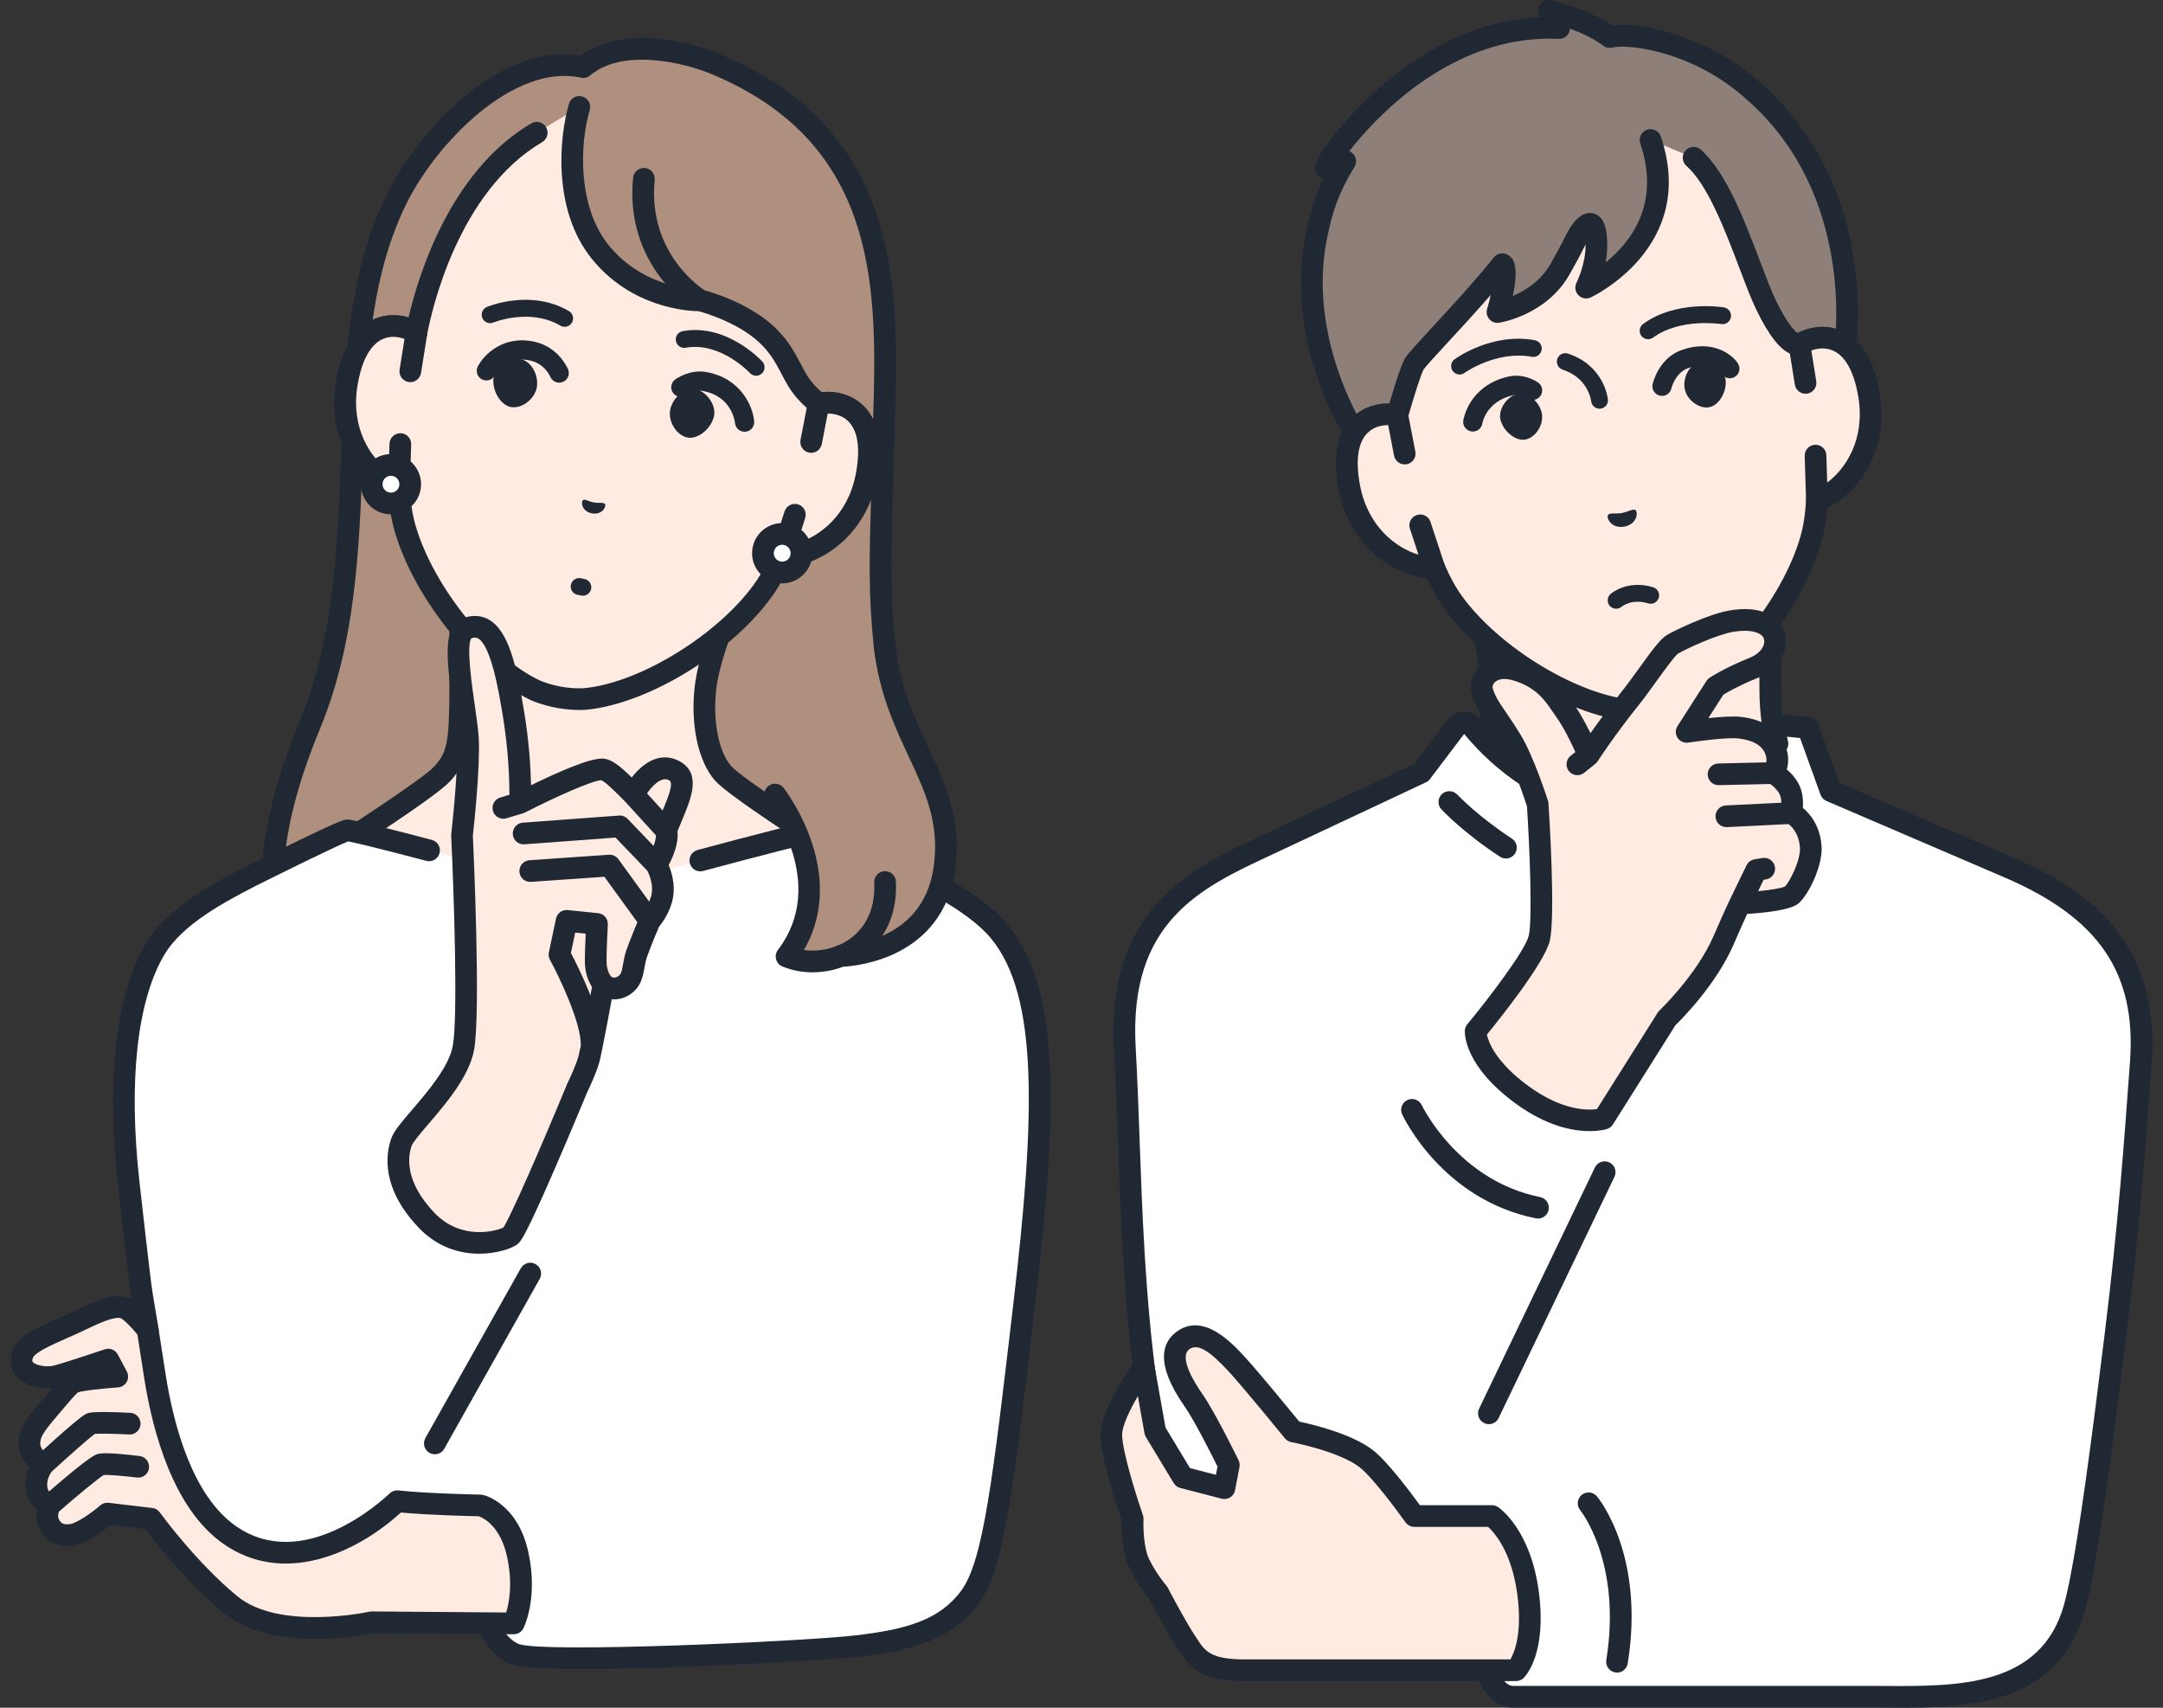 <?xml version="1.0" encoding="UTF-8"?><svg id="img_03" xmlns="http://www.w3.org/2000/svg" width="190" height="150" viewBox="0 0 190 150"><rect x="0" y="0" width="190" height="150" fill="#333333" stroke="none"/><defs><style>.cls-1{fill:#fff;}.cls-2{fill:#202933;}.cls-3{fill:#ffebe1;}.cls-4{fill:#af8f7e;}.cls-5{fill:#8e8079;}</style></defs><path class="cls-3" d="m158.984,69.737c-2.257-2.383-3.483-4.389-3.483-9.335v-9.77l-11.833,6.349-14.796-6.349s2.116,5.949,2.116,9.77c0,4.946-.379,6.952-2.636,9.335-1.804,1.905-10.152,6.503-10.152,6.503l16.699,15.837h17.538l16.699-15.837s-8.348-4.599-10.152-6.503Z"/><path class="cls-2" d="m152.438,93.03c-.252,0-.504-.1-.691-.297-.362-.382-.346-.984.036-1.346l15.759-14.947c-2.422-1.368-7.746-4.462-9.249-6.048-2.483-2.621-3.744-4.886-3.744-9.99v-8.178l-10.43,5.597c-.255.137-.559.15-.826.036l-12.869-5.523c.64,2.128,1.517,5.51,1.517,8.068,0,5.116-.438,7.394-2.897,9.99-1.503,1.586-6.827,4.681-9.249,6.048l15.759,14.947c.382.362.398.965.036,1.346-.362.382-.965.398-1.346.036l-16.699-15.837c-.22-.209-.328-.511-.289-.812.039-.301.219-.566.485-.713,2.286-1.259,8.524-4.851,9.92-6.324,2.048-2.161,2.375-3.973,2.375-8.68,0-3.61-2.041-9.393-2.061-9.451-.127-.357-.03-.755.246-1.014.276-.259.679-.33,1.027-.181l14.374,6.169,11.429-6.132c.295-.159.652-.15.939.022.287.172.463.482.463.817v9.77c0,4.517.994,6.329,3.222,8.68,1.396,1.474,7.634,5.065,9.92,6.324.266.147.446.411.485.713.039.302-.069.603-.289.812l-16.699,15.837c-.184.175-.42.261-.655.261Z"/><path class="cls-3" d="m158.06,30.235l-1.602-9.087c-.462-2.621-1.572-5.086-3.238-7.162-3.183-3.962-9.139-9.253-17.536-7.809l-.147.026c-8.384,1.515-12.172,8.524-13.807,13.336-.856,2.52-1.056,5.216-.594,7.837l1.602,9.087c-2.086-.396-5.304.668-4.201,6.379.977,5.058,5.135,7.127,7.439,7.011.396.929.847,1.825,1.357,2.605,3.269,4.885,10.61,9.47,15.955,9.954,0,0,.953.08,2.211-.142,1.258-.222,2.126-.623,2.126-.623,4.857-2.283,10.188-9.102,11.588-14.81.212-.908.329-1.904.384-2.912,2.204-.679,5.404-4.045,4.592-9.132-.917-5.744-4.305-5.643-6.129-4.558Z"/><path class="cls-2" d="m145.664,63.209c-1.364.24-2.412.157-2.456.153-5.615-.508-13.244-5.258-16.667-10.373-.415-.636-.814-1.371-1.192-2.197-2.78-.236-6.76-2.655-7.747-7.768-.554-2.87-.162-5.001,1.165-6.333.733-.735,1.737-1.166,2.824-1.243l-1.394-7.906c-.49-2.78-.272-5.654.63-8.309,1.534-4.512,5.462-12.326,14.54-13.967.025-.005.052-.008.078-.011.025-.007.053-.013.077-.017,9.092-1.563,15.456,4.436,18.44,8.151,1.756,2.186,2.943,4.812,3.434,7.593l1.394,7.906c1.048-.3,2.139-.238,3.079.202,1.703.797,2.8,2.665,3.261,5.552.821,5.143-2.091,8.777-4.623,9.949-.073.905-.196,1.731-.366,2.461-1.469,5.988-7.014,13.061-12.111,15.456-.046.021-1.002.459-2.366.699Zm-24.268-25.819c-.426.075-.892.256-1.28.645-.843.845-1.065,2.445-.644,4.627.887,4.596,4.642,6.332,6.456,6.24.399-.02.767.211.924.578.408.956.838,1.783,1.278,2.458,3.088,4.615,10.214,9.07,15.243,9.526,0,0,.853.064,1.96-.131,1.107-.195,1.887-.547,1.895-.551,4.563-2.144,9.735-8.768,11.061-14.172.18-.775.302-1.699.358-2.737.021-.399.289-.741.671-.859,1.735-.534,4.67-3.45,3.932-8.072-.35-2.194-1.107-3.621-2.188-4.128-1.098-.514-2.202.052-2.514.238-.269.161-.599.178-.884.047-.284-.131-.487-.392-.541-.7l-1.602-9.088c-.435-2.466-1.487-4.793-3.043-6.73-3.325-4.139-8.909-8.795-16.632-7.467-.023.004-.047.007-.07.009-.023.006-.046.011-.069.015-7.711,1.394-11.366,7.678-13.075,12.705-.799,2.353-.992,4.9-.557,7.365l1.602,9.088c.054.308-.046.623-.269.843-.223.22-.539.316-.847.258-.195-.037-.651-.1-1.164-.009Z"/><path class="cls-5" d="m141.417,3.254c-2.107-1.578-5.37-2.302-5.37-2.302l.907,1.51c-.007,0-.013,0-.02,0-.015,0-.03-.001-.044-.002-.4-.024-.795-.027-1.178-.016-.91.018-1.795.108-2.656.254-.026.004-.056.008-.081.012h.007c-9.616,1.682-16.031,10.723-16.547,12.003l1.736-.553h0c-1.527,2.49-2.023,4.211-2.471,6.256-2.04,9.322,3.274,17.542,3.274,17.542l3.256,1.252.508-2.746s1.131-3.979,1.533-4.564c.563-.818,5.007-5.327,7.696-8.699.666.464-.424,4.202-.424,4.202,0,0,3.688-.582,5.489-3.758,1.127-1.987,1.439-2.7,1.439-2.7,0,0,1.711-3.244,1.759.561.024,1.934-.897,3.752-.897,3.752,0,0,8.709-3.952,5.656-12.965l3.778,1.562c2.892,2.526,4.887,9.877,6.378,12.954,1.925,3.971,2.916,3.426,2.916,3.426l2.114,1.902,1.923-1.794s2.165-14.709-9.433-23.465c-4.307-3.252-9.55-4.061-11.246-3.624Z"/><path class="cls-2" d="m122.395,40.148c-.169.03-.344.014-.507-.049l-3.256-1.252c-.188-.072-.349-.203-.458-.372-.226-.349-5.505-8.664-3.404-18.263.319-1.457.67-2.848,1.496-4.561-.199-.036-.386-.135-.529-.289-.251-.27-.323-.662-.185-1.004.73-1.812,7.529-10.842,17.193-12.572.031-.008.063-.014.095-.019l.069-.01c.787-.134,1.579-.218,2.359-.252l-.037-.062c-.196-.326-.179-.738.044-1.047.222-.309.608-.456.979-.373.134.03,3.159.714,5.386,2.222,2.4-.322,7.499.779,11.598,3.874,4.934,3.725,8.194,9.119,9.428,15.598.928,4.874.397,8.609.374,8.766-.031.214-.135.411-.293.558l-1.923,1.794c-.361.337-.92.342-1.287.012l-1.831-1.648c-.086-.013-.177-.033-.273-.063-.995-.317-2.023-1.595-3.145-3.909-.452-.932-.924-2.178-1.472-3.621-1.25-3.295-2.805-7.397-4.676-9.032-.396-.346-.437-.948-.091-1.344.346-.396.948-.437,1.344-.091,2.231,1.949,3.879,6.297,5.204,9.791.509,1.342.989,2.609,1.404,3.466,1.078,2.225,1.76,2.775,1.953,2.895.265-.03.536.053.743.239l1.465,1.318,1.03-.961c.1-.977.32-4.091-.41-7.877-1.169-6.064-4.094-10.899-8.692-14.37-4.268-3.222-9.193-3.782-10.435-3.462-.279.073-.577.013-.809-.16-.873-.654-1.986-1.154-2.941-1.505-.008.156-.054.311-.139.45-.183.298-.514.472-.862.453-.006,0-.014,0-.018,0h-.031c-.007-.002-.014-.002-.021-.002-.346-.02-.715-.026-1.096-.015-.834.017-1.68.097-2.521.241-.008.001-.016.003-.024.004l-.014.002c-.011.002-.024.003-.032.006-.008.001-.017.003-.025.004-7.071,1.247-12.332,6.699-14.596,9.623.116.046.224.116.317.209.313.311.371.796.14,1.173-1.509,2.461-1.943,4.089-2.352,5.962-1.738,7.942,2.15,15.139,2.989,16.566l1.882.724.299-1.619c.005-.029.012-.058.02-.087.438-1.542,1.237-4.222,1.665-4.843.254-.369.959-1.137,2.287-2.577,1.631-1.768,3.865-4.19,5.449-6.176.313-.392.877-.474,1.289-.188.314.219.99.689.375,3.574,1.065-.452,2.455-1.297,3.317-2.818,1.074-1.894,1.393-2.608,1.396-2.615.009-.02.019-.041.029-.06.496-.941,1.302-2.011,2.327-1.763,1.195.288,1.216,1.955,1.226,2.756.007.537-.05,1.064-.14,1.552,2.13-1.706,4.861-5.084,3.044-10.447-.169-.498.098-1.039.596-1.208.499-.167,1.039.098,1.208.596,3.292,9.717-6.069,14.095-6.164,14.138-.368.167-.802.083-1.081-.208-.28-.292-.344-.729-.161-1.089.007-.015.816-1.643.794-3.309,0-.016,0-.031,0-.047-.144.302-.542,1.102-1.416,2.644-2.004,3.535-5.998,4.201-6.169,4.229-.322.051-.648-.067-.863-.311-.216-.245-.291-.583-.2-.896.119-.409.227-.832.317-1.235-1.281,1.473-2.664,2.972-3.772,4.173-.992,1.076-1.929,2.092-2.118,2.365-.211.35-.884,2.468-1.389,4.241l-.5,2.702c-.052.279-.224.519-.471.658-.094.053-.196.088-.3.107Zm35.207-10.748s-.001,0-.002.001c0,0,.001,0,.002-.001Zm.002,0s0,0,0,0h0Z"/><path class="cls-3" d="m123.392,39.841l-.654-3.378c-2.086-.396-5.304.668-4.201,6.379.977,5.058,5.135,7.127,7.439,7.011l-1.223-3.711-1.361-6.302Z"/><path class="cls-2" d="m126.141,50.792c-.039.007-.078.011-.117.013-2.763.14-7.351-2.237-8.422-7.782-.554-2.87-.162-5.001,1.165-6.333,1.023-1.027,2.574-1.462,4.148-1.163.383.073.683.372.757.755l.654,3.377c.1.516-.238,1.016-.754,1.116-.005.001-.011.002-.016.003-.511.09-1.001-.246-1.1-.757l-.518-2.679c-.532,0-1.259.127-1.822.692-.843.845-1.065,2.445-.644,4.627.704,3.646,3.213,5.493,5.126,6.054l-.75-2.275c-.165-.5.107-1.038.606-1.203.499-.165,1.038.107,1.203.606l1.223,3.711c.093.282.049.592-.119.837-.146.212-.37.355-.62.399Z"/><path class="cls-3" d="m158.06,30.235l.541,3.397.877,6.388.12,3.905c2.204-.678,5.404-4.045,4.592-9.132-.917-5.744-4.305-5.643-6.129-4.558Z"/><path class="cls-2" d="m159.763,44.863c-.25.044-.51-.014-.719-.163-.242-.173-.389-.449-.398-.746l-.12-3.905c-.016-.526.396-.965.923-.981.526-.016.965.397.981.923l.073,2.394c1.605-1.182,3.332-3.775,2.746-7.442-.35-2.194-1.107-3.621-2.188-4.128-.722-.338-1.448-.208-1.949-.027l.429,2.695c.083.519-.275,1.017-.791,1.09-.519.083-1.008-.271-1.09-.791l-.541-3.398c-.061-.385.118-.769.454-.968,1.377-.819,2.983-.941,4.296-.326,1.703.797,2.8,2.665,3.261,5.552.89,5.576-2.608,9.379-5.252,10.193-.038.012-.076.021-.115.028Z"/><path class="cls-2" d="m141.244,45.243c.133-.224.623-.088,1.22-.18.592-.119,1.006-.414,1.208-.25.208.17.185,1.207-.996,1.447-1.192.18-1.57-.786-1.432-1.017Z"/><path class="cls-2" d="m140.505,35.899c-.374,0-.695-.282-.736-.662-.01-.078-.273-2.047-2.501-2.768-.389-.126-.603-.543-.477-.933.126-.389.543-.603.933-.477,3.164,1.023,3.505,3.899,3.518,4.021.043.407-.251.772-.658.815-.027.003-.053.004-.079.004Z"/><path class="cls-2" d="m144.771,29.796c-.228,0-.453-.105-.598-.303-.242-.33-.171-.793.159-1.035,2.888-2.118,6.931-1.485,7.102-1.457.404.066.677.447.611.851-.066.404-.447.676-.851.611-.035-.006-3.606-.556-5.986,1.19-.132.097-.285.143-.437.143Z"/><path class="cls-2" d="m128.21,32.894c-.229,0-.455-.106-.6-.305-.24-.33-.168-.792.162-1.033.133-.097,3.292-2.361,7.049-1.673.402.074.669.46.595.862-.074.402-.46.669-.862.595-3.119-.572-5.883,1.394-5.911,1.414-.131.095-.283.141-.434.141Z"/><path class="cls-2" d="m150.788,32.174c-.446-.32-.961-.463-1.413-.392-.353.054-.69.275-.955.619-.369.482-.539,1.138-.442,1.713.088.526.441,1.035.943,1.361.392.254.815.359,1.197.296.013-.002.027-.005.04-.007.834-.163,1.538-1.343,1.422-2.382-.049-.436-.345-.887-.792-1.209Z"/><path class="cls-2" d="m132.133,35.451c.31-.452.745-.762,1.195-.85.35-.07.742.023,1.109.257.512.327.895.886,1,1.46.096.525-.062,1.124-.423,1.601-.282.373-.644.615-1.024.687-.013.002-.027.005-.04.007-.839.131-1.904-.739-2.149-1.755-.103-.426.022-.952.333-1.406Z"/><path class="cls-2" d="m145.993,34.772c-.062,0-.124-.007-.187-.021-.454-.103-.74-.551-.64-1.005.021-.094.529-2.299,2.574-3.012,2.673-.931,4.387.368,4.919,1.185.255.392.145.916-.247,1.171-.392.255-.916.144-1.171-.247-.082-.116-.923-1.214-2.944-.51-1.143.398-1.476,1.769-1.479,1.783-.091.391-.44.657-.825.657Z"/><path class="cls-2" d="m129.375,37.905c-.043,0-.087-.003-.132-.01-.459-.072-.774-.496-.706-.956.018-.124.487-3.042,3.922-3.854,1.398-.331,2.525.424,2.649.511.382.269.474.797.205,1.179-.268.38-.791.473-1.173.21-.025-.016-.631-.408-1.291-.252-2.291.542-2.625,2.384-2.638,2.462-.069.414-.429.711-.836.711Z"/><path class="cls-2" d="m141.963,53.471c-.205,0-.409-.085-.556-.25-.271-.307-.242-.775.065-1.046.06-.053,1.491-1.286,3.744-.592.391.121.61.535.49.926-.12.391-.535.61-.926.49-1.444-.445-2.319.279-2.327.286-.141.124-.316.185-.49.185Z"/><path class="cls-1" d="m176.451,76.193c-7.315-3.14-15.639-6.713-15.639-6.713l-2-5.544-3.085-.303.406,1.686s-1.012,1.062-2.886,2.421c-1.378.999-4.65,1.419-5.981,2.09-.502.253-.882.695-1.057,1.229l-.338,2.811-.177,1.47-2.61,4.521-2.527-3.507-.488-2.694-.251-1.387c-.132-.645-.555-1.192-1.147-1.479-1.081-.524-2.901-1.446-5.2-3.078-1.999-1.42-3.434-3.002-4.206-3.955-.346-.427-.999-.415-1.331.023l-3.085,4.073s-13.094,6.148-13.417,6.299c-6.226,2.904-13.304,6.061-12.626,17.922.49,8.581.415,18.661,1.841,29.331,1.426,10.67,2.2,14.243,6.06,18.478,6.772,7.431,17.686,5.052,22.666.589,0,0,.339,8.558,3.537,8.558h31.173c6.933,0,15.802.682,18.153-7.877,1.107-4.029,2.501-15.098,3.574-23.785,1.241-10.041,1.754-17.375,2.239-24.073.683-9.417-4.285-13.968-11.6-17.107Z"/><path class="cls-2" d="m167.015,150c-.508,0-1.01-.003-1.503-.007-.483-.003-.96-.006-1.428-.006h-31.173c-3.053,0-4.036-4.798-4.35-7.661-2.718,1.883-6.254,3.078-9.797,3.267-5.008.269-9.54-1.531-12.76-5.064-4.066-4.461-4.87-8.294-6.3-18.994-1.012-7.569-1.276-14.95-1.51-21.462-.1-2.787-.194-5.42-.338-7.941-.707-12.37,6.871-15.902,12.959-18.74l.215-.1c.295-.138,11.508-5.403,13.202-6.198l2.943-3.885c.336-.444.848-.704,1.405-.713.555-.01,1.075.233,1.425.665.66.814,2.059,2.387,4.018,3.778,2.135,1.516,3.828,2.399,5.064,2.998.852.413,1.475,1.215,1.665,2.145.001.007.003.014.004.021l.7,3.869,1.54,2.137,1.776-3.077.492-4.087c.007-.062.021-.124.041-.183.256-.78.801-1.414,1.533-1.783.64-.323,1.576-.571,2.567-.834,1.228-.326,2.62-.695,3.283-1.176,1.145-.83,1.958-1.548,2.392-1.954l-.279-1.159c-.072-.3.005-.616.208-.848.202-.232.505-.353.812-.322l3.085.303c.366.036.678.279.803.625l1.859,5.155,15.259,6.55c6.088,2.613,12.974,7.027,12.174,18.051l-.051.705c-.465,6.423-.993,13.703-2.193,23.416-1.229,9.943-2.519,19.981-3.601,23.92-2.213,8.053-9.65,8.59-16.141,8.59Zm-37.641-10.476c.125,0,.251.025.371.075.34.144.566.471.581.839.129,3.205,1.099,7.644,2.585,7.644h31.173c.472,0,.953.003,1.441.006,6.466.039,13.796.09,15.794-7.184,1.136-4.135,2.646-16.35,3.547-23.649,1.194-9.665,1.72-16.92,2.184-23.32l.051-.705c.564-7.77-2.734-12.604-11.026-16.163l-15.639-6.713c-.242-.104-.431-.304-.52-.552l-1.796-4.978-1.153-.113.093.384c.076.315-.013.646-.236.88-.044.046-1.094,1.141-3.016,2.535-.95.689-2.456,1.088-3.913,1.475-.853.227-1.735.46-2.198.694-.253.128-.447.339-.553.6l-.503,4.174c-.015.128-.056.251-.121.362l-2.61,4.521c-.162.28-.454.459-.777.475-.323.018-.632-.132-.821-.394l-2.527-3.507c-.083-.115-.139-.247-.164-.387l-.736-4.068c-.074-.349-.308-.649-.628-.804-1.303-.631-3.086-1.561-5.336-3.159-1.971-1.4-3.419-2.943-4.308-4.026l-3.003,3.965c-.093.123-.215.222-.354.287-.535.251-13.099,6.151-13.419,6.3l-.216.101c-6.143,2.863-12.495,5.824-11.862,16.904.145,2.541.24,5.184.34,7.981.232,6.469.495,13.801,1.494,21.278,1.446,10.821,2.207,13.999,5.82,17.963,6.341,6.958,16.636,4.725,21.327.521.178-.159.405-.243.636-.243Z"/><path class="cls-2" d="m132.281,75.405c-.178,0-.358-.05-.518-.154-3.157-2.054-5.065-4.07-5.145-4.154-.36-.383-.342-.986.042-1.346.383-.36.986-.341,1.346.041.024.025,1.848,1.945,4.796,3.863.441.287.566.877.279,1.318-.182.28-.488.433-.799.433Z"/><path class="cls-2" d="m142.041,146.913c-.05,0-.101-.004-.153-.012-.519-.084-.872-.572-.789-1.092,1.381-8.569-2.254-13.117-2.29-13.162-.333-.405-.276-1.005.128-1.339.404-.334,1.001-.281,1.337.122.174.208,4.234,5.202,2.706,14.683-.075.468-.48.801-.939.801Z"/><path class="cls-2" d="m135.1,107.031c-.062,0-.125-.006-.188-.019-8.167-1.632-11.602-8.822-11.744-9.127-.222-.477-.016-1.043.461-1.265.477-.222,1.043-.015,1.265.461.03.064,3.191,6.625,10.391,8.064.516.103.85.605.747,1.121-.09.453-.488.766-.933.766Z"/><path class="cls-3" d="m140.873,98.26l5.551-8.811s3.39-3.212,4.967-6.842c1.19-2.739,1.46-3.248,1.46-3.248,0,0,3.858-.196,4.51-.732.652-.536,1.794-2.841,1.693-4.247-.16-2.236-1.709-2.964-1.709-2.964,0,0,.284-1.272-.217-2.166-.502-.893-1.362-1.349-1.362-1.349,0,0,.697-.886.14-2.135-.556-1.249-1.836-1.7-3.1-1.851-1.264-.15-4.65.369-4.65.369l2.539-3.959s1.175-.787,3.348-1.663c1.919-.774,2.262-2.478,1.518-3.377-.422-.509-1.426-1.072-3.464-.728-1.708.289-4.492,1.636-5.168,2.022-.676.387-2.44,3.142-3.712,4.733-2.346,2.937-3.675,5.033-3.675,5.033,0,0-.999-2.443-2.062-3.919-.797-1.105-1.624-2.805-4.344-3.59-2.265-.654-3.244.952-2.926,1.913.474,1.433,1.034,1.817,2.556,4.302,1.095,1.788,2.305,5.578,2.305,5.578,0,0,.641,9.821.129,11.823-.513,2.001-5.577,8.126-5.577,8.126,0,0-.129,2.51,4.072,5.583,4.201,3.073,7.178,2.098,7.178,2.098Z"/><path class="cls-2" d="m160.004,74.312c-.129-1.804-1.016-2.838-1.638-3.349.041-.582.006-1.443-.407-2.179-.292-.521-.671-.92-1.003-1.203.167-.591.194-1.364-.179-2.203-.609-1.367-1.907-2.177-3.858-2.409-.684-.081-1.837,0-2.858.109l1.322-2.061c.377-.23,1.416-.826,3.017-1.472,1.243-.501,2.114-1.412,2.389-2.498.218-.863.039-1.727-.494-2.369-.487-.588-1.7-1.508-4.356-1.059-1.887.319-4.82,1.756-5.482,2.135-.584.334-1.305,1.31-2.527,3.006-.499.692-1.015,1.407-1.456,1.959-1.199,1.501-2.132,2.779-2.766,3.682-.394-.809-.912-1.777-1.455-2.531-.098-.135-.196-.28-.298-.432-.782-1.155-1.854-2.737-4.554-3.517-1.395-.403-2.66-.15-3.471.692-.646.671-.89,1.627-.622,2.435.34,1.029.735,1.607,1.333,2.482.34.498.763,1.117,1.315,2.018.922,1.506,1.97,4.638,2.174,5.261.242,3.755.491,10.069.149,11.406-.335,1.307-3.483,5.451-5.388,7.756-.131.158-.207.353-.217.558-.016.31-.026,3.119,4.461,6.4,2.756,2.016,5.074,2.425,6.503,2.425.926,0,1.479-.172,1.534-.19.211-.069.391-.21.509-.397l5.49-8.713c.57-.555,3.587-3.593,5.097-7.068.631-1.454.999-2.269,1.203-2.709,1.791-.115,3.831-.366,4.498-.915.874-.719,2.162-3.322,2.038-5.05Zm-3.225,3.559c-.296.149-1.266.302-2.348.411l.487-1.004.209-.034c.519-.085.871-.575.786-1.094-.085-.519-.574-.871-1.094-.786l-.697.114c-.306.05-.568.246-.703.524l-1.422,2.933c-.066.129-.396.797-1.48,3.292-1.478,3.402-4.716,6.5-4.749,6.53-.058.055-.108.116-.151.184l-5.338,8.473c-.789.116-3.02.175-6.023-2.021-2.881-2.107-3.508-3.867-3.645-4.519,1.126-1.381,5.012-6.243,5.51-8.185.535-2.088-.034-11.1-.101-12.121-.005-.077-.019-.154-.043-.228-.051-.159-1.258-3.921-2.4-5.786-.577-.941-1.015-1.582-1.366-2.098-.56-.82-.841-1.231-1.097-2.006-.033-.1.003-.326.187-.516.305-.316.877-.383,1.571-.183,2.038.588,2.818,1.739,3.506,2.755.113.167.222.328.33.477.663.919,1.314,2.278,1.672,3.074l-.418.335c-.41.329-.476.929-.147,1.339.188.235.465.357.744.357.209,0,.419-.068.595-.209l.985-.79s.008-.009.013-.012c.043-.036.084-.075.121-.119.006-.007.011-.015.017-.023.02-.026.041-.051.058-.079.013-.021,1.334-2.094,3.615-4.949.47-.589,1-1.324,1.513-2.034.647-.897,1.624-2.253,1.927-2.466.746-.426,3.368-1.659,4.854-1.91,1.451-.246,2.28.043,2.572.396.141.169.182.42.114.687-.124.491-.582.928-1.254,1.199-2.239.903-3.471,1.72-3.522,1.755-.109.073-.201.167-.272.278l-2.539,3.96c-.202.315-.201.719.003,1.033.204.314.573.479.943.422.906-.139,3.463-.475,4.393-.365,1.255.149,2.022.572,2.343,1.293.147.329.15.606.111.809l-4.212.097c-.526.012-.942.448-.93.974.012.518.436.93.952.93.007,0,.015,0,.022,0l4.521-.104c.214.152.565.444.798.857.123.219.167.514.174.789l-4.877.24c-.525.026-.93.472-.905.998.025.509.446.906.951.906.016,0,.032,0,.048-.001l5.411-.266c.297.221.916.824,1.005,2.066.078,1.087-.911,3.04-1.325,3.423Z"/><path class="cls-3" d="m133.172,146.707h-23.813c-3.809,0-4.327-1.223-5.205-2.54-.878-1.317-2.416-4.264-2.416-4.264,0,0-.956-1.097-1.662-2.555-.705-1.458-.582-3.96-.582-3.96,0,0-1.877-5.399-1.877-7.374s2.849-5.938,2.849-5.938l1.007,5.656,2.444,4.045,3.639.941.388-2.035s-2.018-4.141-3.115-5.709c-1.097-1.568-2.508-4.076-.909-5.236,1.599-1.16,3.443.695,4.804,2.183,1.361,1.488,4.882,5.812,4.882,5.812,0,0,4.358.815,6.396,2.383,1.458,1.122,4.235,5.048,4.235,5.048h6.819s2.475,1.627,3.166,6.716c.691,5.089-1.049,6.829-1.049,6.829Z"/><path class="cls-2" d="m133.172,147.659h-23.813c-3.774,0-4.796-1.121-5.827-2.704-.056-.086-.112-.172-.17-.259-.817-1.225-2.143-3.732-2.419-4.258-.255-.307-1.082-1.348-1.724-2.675-.695-1.436-.701-3.556-.683-4.232-.361-1.054-1.871-5.578-1.871-7.517,0-2.218,2.718-6.063,3.028-6.494.223-.311.611-.459.984-.373.373.085.659.385.726.762l.976,5.482,2.151,3.561,2.279.589.138-.724c-.47-.95-2.02-4.04-2.9-5.297-2.706-3.866-1.868-5.697-.688-6.553,2.377-1.724,4.869,1.002,6.066,2.311,1.183,1.294,3.908,4.617,4.702,5.589,1.114.236,4.589,1.059,6.454,2.494,1.292.994,3.359,3.768,4.143,4.85h6.33c.186,0,.368.054.523.156.116.076,2.846,1.928,3.586,7.383.733,5.401-1.107,7.418-1.32,7.63-.179.179-.421.279-.673.279Zm-33.218-25.033c-.737,1.264-1.384,2.626-1.384,3.388,0,1.488,1.317,5.602,1.824,7.061.04.115.058.237.052.36-.03.63,0,2.487.488,3.498.642,1.328,1.514,2.334,1.522,2.344.049.057.092.119.126.185.015.029,1.525,2.917,2.364,4.176.062.093.122.185.182.277.721,1.107,1.198,1.839,4.231,1.839h23.321c.363-.636,1.057-2.362.597-5.748-.506-3.728-2.023-5.406-2.557-5.891h-6.485c-.309,0-.599-.15-.778-.402-.75-1.06-2.936-3.995-4.038-4.843-1.831-1.409-5.949-2.194-5.991-2.202-.221-.042-.421-.16-.563-.335-.035-.043-3.52-4.32-4.846-5.771-1.805-1.975-2.832-2.569-3.542-2.055-.966.7.469,2.974,1.13,3.919,1.127,1.611,3.108,5.666,3.191,5.838.09.185.118.394.079.595l-.388,2.035c-.049.259-.203.485-.426.626-.222.141-.493.184-.748.118l-3.639-.941c-.241-.062-.448-.216-.577-.429l-2.444-4.045c-.06-.1-.102-.21-.122-.326l-.583-3.273Z"/><path class="cls-2" d="m130.785,125.094c-.138,0-.279-.03-.412-.094-.474-.228-.674-.797-.446-1.271l10.17-21.182c.228-.474.797-.674,1.271-.446.474.228.674.796.446,1.271l-10.17,21.182c-.164.341-.504.54-.859.54Z"/><path class="cls-4" d="m80.495,69.789c-1.49-5.149-2.382-9.429-2.795-13.136-.612-5.498-.276-9.984-.152-16.204.248-12.485,2.251-27.727-14.632-34.802-2.246-.946-8.256-2.634-11.687.246-6.472-1.427-13.593,5.845-16.446,11.698-6.468,13.269-1.33,31-7.553,46.046-8.513,20.587,2.353,23.262,2.353,23.262l31.841.555s23.382-2.767,19.071-17.664Z"/><path class="cls-2" d="m61.424,88.406c-.006,0-.011,0-.016,0l-31.841-.554c-.071-.001-.142-.01-.211-.027-.129-.032-3.175-.818-5.002-4.428-2.31-4.562-1.638-11.333,1.997-20.123,3.004-7.264,3.307-15.283,3.6-23.038.314-8.309.611-16.156,3.977-23.061,1.592-3.265,4.255-6.593,7.125-8.903,3.405-2.741,6.828-3.908,9.932-3.394,3.623-2.635,9.385-1.336,12.302-.107,7.187,3.012,11.716,7.733,13.843,14.432,1.837,5.785,1.643,12.069,1.456,18.145-.033,1.079-.065,2.099-.085,3.121-.026,1.321-.062,2.556-.096,3.75-.124,4.326-.232,8.062.243,12.33.417,3.747,1.321,7.991,2.763,12.976h0c1.057,3.651.639,6.939-1.24,9.772-4.908,7.4-18.076,9.036-18.634,9.102-.037.004-.075.007-.112.007Zm-31.697-2.457l31.645.551c.959-.126,12.951-1.83,17.213-8.259,1.554-2.345,1.889-5.1.996-8.187h0c-1.473-5.09-2.397-9.439-2.826-13.295-.49-4.401-.38-8.198-.254-12.595.034-1.19.07-2.421.096-3.733.021-1.032.054-2.105.086-3.142.355-11.495.757-24.523-14.133-30.763-2.44-1.028-7.816-2.33-10.707.097-.227.19-.529.264-.817.201-5.852-1.29-12.695,5.667-15.385,11.185-3.19,6.544-3.479,14.196-3.785,22.298-.299,7.923-.609,16.115-3.743,23.694-4.231,10.23-3.469,15.695-2.086,18.479,1.274,2.562,3.252,3.325,3.703,3.469Z"/><path class="cls-3" d="m63.532,67.946c-1.356-1.526-1.916-4.568-1.559-7.573.451-3.794,3.386-9.77,3.386-9.77l-14.161,6.349-10.775-6.349v9.77c0,4.946-.203,6.047-1.559,7.573s-12.076,8.265-12.076,8.265l15.641,15.837h17.538l15.641-15.837s-10.72-6.739-12.076-8.265Z"/><path class="cls-2" d="m59.968,93.001c-.242,0-.484-.092-.669-.275-.374-.37-.378-.973-.008-1.347l14.809-14.995c-2.808-1.782-10.081-6.457-11.279-7.806-1.49-1.677-2.194-4.942-1.792-8.318.288-2.424,1.508-5.62,2.423-7.758l-11.862,5.319c-.282.126-.607.108-.873-.049l-9.339-5.503v8.103c0,4.93-.177,6.38-1.799,8.206-1.198,1.349-8.471,6.023-11.279,7.806l14.809,14.995c.37.374.366.977-.008,1.347-.374.369-.977.366-1.347-.008l-15.641-15.837c-.203-.205-.302-.492-.268-.779.033-.287.195-.543.439-.697,4.1-2.578,10.949-7.054,11.871-8.092,1.085-1.222,1.318-1.954,1.318-6.941v-9.77c0-.342.183-.657.48-.827.297-.17.662-.167.956.006l10.351,6.1,13.712-6.148c.366-.164.796-.081,1.075.207.279.289.347.721.17,1.081-.029.058-2.869,5.875-3.295,9.462-.335,2.816.198,5.56,1.325,6.828.922,1.038,7.771,5.514,11.871,8.092.244.154.406.41.439.697.033.287-.066.573-.268.779l-15.641,15.837c-.186.189-.432.283-.678.283Z"/><path class="cls-1" d="m87.786,81.827c-1.658-2.012-4.717-3.753-7.351-5.117,0,0-7.997-3.772-8.373-3.772-.815,0-14.233,3.617-15.591,4.04-.633.197-1.144.672-1.372,1.296-.562,1.536-1.847,4.301-3.821,4.301s-3.26-2.765-3.821-4.301c-.228-.623-.739-1.098-1.372-1.296-1.358-.422-14.776-4.04-15.591-4.04-.399,0-8.373,3.984-8.373,3.984-2.634,1.365-6.713,3.437-8.5,6.447-2.551,4.296-3.316,11.726-2.308,20.632.4,3.541.67,5.912.859,7.49h0c.143,1.188.24,1.927.315,2.374.074.441.494,2.961.494,2.961,0,0-1.368,3.035-1.089,4.792.398,2.511,1.824,12.042,7.823,16.021,4.75,3.151,22.527,3.386,22.527,3.386,0,0,.684,3.216,2.882,4.233,2.198,1.017,26.256-.21,30.112-.659,4.849-.564,7.906-1.505,9.976-4.326,2.069-2.822,2.873-9.628,4.755-25.707,1.881-16.079,2.398-27.183-2.178-32.737Z"/><path class="cls-2" d="m51.366,146.594c-3.344,0-5.899-.129-6.644-.473-1.904-.881-2.833-3.018-3.206-4.158-3.435-.081-17.904-.595-22.329-3.531-4.152-2.755-6.917-8.323-8.218-16.55l-.018-.116c-.272-1.715.684-4.206,1.044-5.061l-.448-2.684c-.076-.458-.175-1.203-.321-2.417-.193-1.605-.466-4.01-.86-7.497-1.049-9.275-.184-16.813,2.436-21.226,1.893-3.188,6.008-5.319,8.732-6.729l.149-.077c8.187-4.091,8.548-4.091,8.811-4.091.209,0,.644,0,7.44,1.789.509.134.812.655.679,1.163-.134.509-.655.814-1.163.678-5.082-1.338-6.49-1.641-6.872-1.709-.912.355-5.145,2.424-8.03,3.866l-.137.071c-2.531,1.31-6.355,3.291-7.97,6.01-2.409,4.057-3.184,11.174-2.181,20.039.394,3.482.666,5.884.858,7.483.142,1.184.238,1.903.309,2.331l.494,2.96c.031.186.006.377-.071.548-.483,1.075-1.187,3.18-1.017,4.251l.019.117c1.214,7.678,3.7,12.812,7.39,15.26,3.704,2.457,17.146,3.163,22.013,3.227.445.006.826.319.919.754.166.765.914,2.902,2.35,3.567,1.999.84,25.127-.22,29.602-.741,4.449-.518,7.4-1.329,9.318-3.943,1.93-2.632,2.759-9.721,4.577-25.255,1.923-16.435,2.217-26.943-1.967-32.021-1.555-1.887-4.576-3.593-7.039-4.869-3.372-1.591-7.189-3.345-8.031-3.658-.889.152-4.978,1.192-10.221,2.601-.508.137-1.03-.165-1.167-.673-.137-.508.165-1.03.673-1.167,4.553-1.223,10.121-2.682,10.796-2.682.249,0,.59,0,8.779,3.863.011.005.021.01.032.016,2.79,1.446,5.881,3.213,7.648,5.358,4.639,5.631,4.419,16.102,2.389,33.454-1.913,16.354-2.705,23.122-4.932,26.16-2.318,3.161-5.787,4.145-10.634,4.709-1.897.221-15.481,1.051-23.978,1.051Zm-20.672-72.729h0,0Z"/><path class="cls-3" d="m34.89,131.861c-2.856,2.72-9.267,6.829-14.762,2.931-3.565-2.529-5.574-7.953-6.513-13.878-.197-1.243-.423-2.699-.636-4.09-.793-.983-1.659-1.892-2.213-1.988-1.216-.211-2.84.751-4.638,1.553-2.146.957-3.792,1.597-4.139,2.575-.588,1.659,1.51,2.177,2.809,1.945.651-.116,4.711-1.489,4.711-1.489l.794,1.493s-3.145.214-3.843.516c-.367.158-1.14,1.111-1.958,2.079-.739.876-1.53,1.737-1.797,2.542-.6,1.811,1.163,2.537,1.163,2.537,0,0-.834.913-.65,2.176.164,1.126,1.17,1.433,1.17,1.433,0,0-.48.86-.065,1.671.27.528.747,1.104,1.944.948,1.198-.156,3.162-1.87,3.162-1.87l3.835.453s3.196,4.434,6.984,7.547c4.12,3.386,12.405,1.549,12.405,1.549l12.468.097s1.173-2.275.361-6.037c-.812-3.762-3.262-4.32-3.262-4.32,0,0-4.83-.095-7.33-.375Z"/><path class="cls-2" d="m46.414,136.355c-.93-4.306-3.857-5.019-3.982-5.048-.063-.014-.128-.022-.193-.024-.048-.001-4.815-.097-7.243-.369-.28-.033-.559.062-.763.257-.767.731-7.667,7.02-13.554,2.844-3.746-2.657-5.397-8.672-6.124-13.25-.197-1.242-.422-2.695-.635-4.085-.025-.166-.095-.323-.2-.454-1.524-1.889-2.266-2.237-2.792-2.328-1.272-.22-2.675.442-4.16,1.145-.335.159-.679.321-1.029.477-.204.091-.404.179-.598.265-2.09.923-3.6,1.59-4.05,2.862-.292.826-.171,1.613.342,2.217.737.869,2.101,1.135,3.189,1.03-.18.209-.377.442-.596.703l-.513.607c-.697.817-1.418,1.662-1.711,2.549-.456,1.376.066,2.451.778,3.113-.235.514-.423,1.214-.303,2.036.117.804.531,1.366.972,1.728-.085.468-.082,1.067.227,1.672.727,1.425,1.987,1.581,2.916,1.459,1.16-.151,2.643-1.255,3.337-1.82l3.017.356c.837,1.116,3.629,4.697,6.9,7.386,2.192,1.801,5.365,2.266,8.054,2.266,2.476,0,4.542-.393,5.053-.5l12.364.097h.007c.356,0,.683-.199.846-.516.054-.105,1.32-2.625.446-6.674Zm-1.946,5.28l-11.807-.092c-.071.002-.143.007-.213.023-.079.017-7.885,1.694-11.595-1.355-3.644-2.995-6.785-7.325-6.816-7.368-.156-.216-.396-.358-.661-.389l-3.835-.453c-.037-.005-.075-.007-.112-.007-.229,0-.452.083-.626.235-.705.615-2.037,1.562-2.659,1.643-.655.085-.81-.117-.973-.436-.117-.229-.049-.508.004-.661,1.578-1.373,3.431-2.908,3.945-3.223.427-.025,1.798.094,2.909.23.522.062.997-.308,1.061-.83.064-.522-.308-.997-.83-1.061-1.348-.165-3.076-.331-3.65-.186-.212.054-.699.178-4.299,3.297-.069-.095-.128-.216-.151-.374-.103-.705.313-1.272.396-1.377,1.494-1.371,3.274-2.943,3.779-3.306.455-.038,1.857-.004,3.011.055.525.025.973-.378.999-.903.027-.525-.377-.973-.903-.999-3.156-.161-3.597-.013-3.743.035-.188.063-.57.192-3.924,3.25-.195-.22-.326-.552-.167-1.031.177-.533.774-1.234,1.352-1.912l.522-.617c.481-.572,1.134-1.348,1.381-1.528.409-.142,2.116-.335,3.503-.43.322-.022.611-.205.768-.488.157-.282.16-.625.008-.91l-.794-1.493c-.219-.412-.704-.605-1.146-.455-1.963.663-4.21,1.388-4.574,1.453-.712.128-1.523-.079-1.746-.34-.03-.036-.086-.102.001-.349.176-.497,1.69-1.166,3.024-1.755.197-.087.398-.176.605-.268.363-.162.72-.33,1.067-.495,1.141-.539,2.321-1.097,3.001-.993.065.027.489.24,1.493,1.454.202,1.314.412,2.67.597,3.838.783,4.939,2.617,11.465,6.903,14.505,5.271,3.739,11.637.934,15.645-2.716,2.366.226,6.089.316,6.848.333.365.13,1.888.827,2.481,3.571.509,2.356.165,4.07-.084,4.879Z"/><path class="cls-2" d="m38.195,127.736c-.158,0-.318-.039-.466-.122-.459-.258-.621-.838-.364-1.297l8.383-14.918c.258-.459.838-.621,1.297-.364.459.258.621.838.364,1.297l-8.383,14.918c-.175.311-.498.486-.831.486Z"/><path class="cls-2" d="m61.488,27.33c-.168,0-.338-.045-.492-.138-.251-.152-6.138-3.815-5.385-11.581.051-.524.517-.902,1.04-.856.524.051.907.516.856,1.04-.634,6.547,4.27,9.642,4.479,9.77.447.275.589.86.315,1.308-.18.294-.493.457-.813.457Z"/><path class="cls-3" d="m71.904,35.445s-1.156-.831-1.893-2.096c-.737-1.265-1.132-2.38-2.328-3.634-2.272-2.381-6.193-3.337-6.193-3.337,0,0-5.231.129-8.77-4.252-3.224-3.993-2.611-10.107-1.829-12.739l-3.743,2.269c-7.796,4.6-10.185,15.53-10.567,17.562,0,0-.363-.24-.947-.416-1.632-.489-3.774-.029-4.806,3.327-.003.009-.006.018-.008.027-.043.142-.084.289-.124.441-.006.024-.013.048-.019.072-.035.14-.068.286-.099.435-.008.036-.016.07-.023.106-.036.177-.069.358-.099.547,0,.006-.002.011-.003.017-.314,1.965-.027,3.672.568,5.068.074.173.152.343.235.506.006.011.011.023.017.034.979,1.911,2.534,3.143,3.774,3.525h0c.055,1.008.172,2.004.384,2.912,1.4,5.708,6.731,12.528,11.588,14.81,0,0,.868.401,2.126.623,1.258.222,2.211.142,2.211.142,5.345-.484,12.686-5.069,15.955-9.954.509-.78.961-1.676,1.357-2.605,2.303.116,6.462-1.953,7.439-7.011.156-.806.223-1.517.222-2.147-.007-3.832-2.631-4.572-4.422-4.232Z"/><path class="cls-2" d="m50.902,62.36c-.446,0-1.131-.03-1.923-.17-1.364-.241-2.321-.678-2.361-.696-5.102-2.398-10.647-9.471-12.114-15.448-.173-.739-.296-1.567-.369-2.473-1.226-.568-2.698-1.778-3.712-3.756-.004-.009-.017-.035-.021-.043-.086-.169-.173-.359-.258-.558-.736-1.726-.948-3.607-.632-5.591.001-.007.003-.018.005-.028.032-.198.067-.389.104-.574l.026-.118c.033-.157.069-.314.106-.465l.017-.064c.047-.181.091-.341.139-.496l.011-.036c1.19-3.867,3.861-4.581,5.97-3.958.845-3.644,3.618-12.826,10.774-17.049.453-.267,1.037-.117,1.304.336.267.453.117,1.037-.336,1.304-7.425,4.381-9.728,14.861-10.114,16.917-.059.314-.271.577-.565.701-.294.125-.631.093-.897-.083,0,0,0,0,0,0,0,0-.271-.17-.695-.297-1.649-.496-2.936.463-3.623,2.695l-.008.027c-.039.127-.076.261-.112.399l-.018.067c-.032.128-.062.261-.091.399l-.022.102c-.032.161-.064.331-.092.507-.001.007-.003.017-.004.026-.257,1.622-.087,3.146.505,4.534.069.161.139.313.208.45.004.007.016.032.019.039.861,1.681,2.23,2.74,3.202,3.039.381.117.649.46.671.859.056,1.038.177,1.962.36,2.747,1.323,5.393,6.495,12.017,11.066,14.165,0,0,.78.352,1.887.547,1.105.195,1.958.131,1.966.131,5.023-.454,12.149-4.91,15.243-9.534.435-.666.865-1.493,1.272-2.449.157-.367.526-.599.924-.578,1.812.094,5.568-1.645,6.456-6.24.137-.707.205-1.369.204-1.965-.002-1.31-.341-2.253-1.007-2.804-.572-.473-1.426-.657-2.285-.495-.256.048-.522-.01-.733-.162-.054-.039-1.33-.966-2.16-2.39-.206-.353-.384-.691-.556-1.017-.457-.866-.852-1.614-1.638-2.439-1.852-1.941-5.015-2.876-5.627-3.042-.931-.011-5.892-.278-9.388-4.607-3.496-4.329-2.837-10.794-2.001-13.608.15-.504.68-.791,1.184-.641.504.15.791.68.641,1.184-.857,2.884-1.124,8.425,1.657,11.869,3.185,3.944,7.961,3.897,8.008,3.899.082,0,.167.007.246.027.171.042,4.22,1.052,6.657,3.605.97,1.016,1.465,1.956,1.945,2.865.163.309.331.628.517.947.416.713,1.001,1.277,1.345,1.574,1.271-.131,2.491.211,3.402.964.772.638,1.694,1.897,1.698,4.268.001.718-.079,1.502-.239,2.33-.987,5.114-4.967,7.533-7.747,7.768-.378.825-.776,1.559-1.186,2.188-3.429,5.124-11.058,9.874-16.667,10.382-.021.002-.218.018-.539.018Z"/><path class="cls-3" d="m71.904,35.445l-.654,3.377-1.43,6.391-1.155,3.621c2.303.116,6.462-1.953,7.439-7.011,1.103-5.711-2.115-6.775-4.201-6.379Z"/><path class="cls-2" d="m68.852,49.792c-.079,0-.157-.002-.233-.006-.295-.015-.567-.166-.735-.409-.168-.243-.214-.55-.125-.832l1.155-3.621c.16-.501.696-.778,1.197-.618.501.16.778.695.618,1.197l-.701,2.2c1.914-.556,4.437-2.402,5.143-6.059.421-2.181.199-3.781-.644-4.627-.563-.565-1.29-.691-1.822-.692l-.518,2.679c-.1.516-.6.854-1.116.754-.516-.1-.854-.6-.754-1.116l.654-3.377c.074-.383.374-.682.758-.755,1.574-.298,3.125.136,4.148,1.163,1.327,1.332,1.719,3.462,1.165,6.332-1.041,5.391-5.407,7.787-8.189,7.787Z"/><path class="cls-1" d="m70.377,48.886c-.163.921-1.042,1.535-1.962,1.372-.921-.163-1.535-1.042-1.372-1.962.163-.921,1.042-1.535,1.962-1.372s1.535,1.042,1.372,1.962Z"/><path class="cls-2" d="m68.715,51.237c-.155,0-.311-.014-.467-.041-.696-.123-1.302-.51-1.707-1.089-.405-.579-.56-1.281-.437-1.977.123-.696.51-1.302,1.089-1.707.579-.405,1.281-.561,1.977-.437,1.436.254,2.398,1.63,2.144,3.066-.123.696-.51,1.302-1.089,1.707-.449.314-.973.478-1.51.478Zm-.007-3.387c-.15,0-.297.046-.423.134-.162.113-.27.283-.305.478-.034.195.009.391.122.554.113.162.283.27.478.305.195.035.392-.009.554-.122.162-.113.27-.283.305-.478.071-.402-.198-.787-.6-.859-.044-.008-.087-.011-.131-.011Z"/><path class="cls-3" d="m30.453,33.775c-.812,5.087,2.388,8.454,4.592,9.132l.12-3.905.876-6.388.541-3.397c-1.825-1.085-5.212-1.186-6.129,4.558Z"/><path class="cls-2" d="m35.045,43.859c-.094,0-.188-.014-.28-.042-2.645-.814-6.143-4.617-5.252-10.193.461-2.887,1.558-4.755,3.261-5.552,1.313-.615,2.919-.493,4.296.326.335.199.515.583.454.968l-.541,3.397c-.083.519-.571.874-1.09.791-.519-.083-.873-.571-.791-1.09l.429-2.694c-.501-.181-1.226-.311-1.949.027-1.081.506-1.837,1.933-2.188,4.128-.586,3.667,1.141,6.261,2.746,7.442l.073-2.394c.016-.526.457-.93.981-.923.526.016.939.455.923.981l-.12,3.905c-.009.297-.156.573-.398.745-.164.117-.358.178-.554.178Z"/><path class="cls-1" d="m36.008,42.826c-.163.921-1.042,1.535-1.962,1.372-.921-.163-1.535-1.042-1.372-1.962.163-.921,1.042-1.535,1.962-1.372s1.535,1.042,1.372,1.962Z"/><path class="cls-2" d="m34.347,45.177c-.155,0-.311-.014-.467-.041-1.436-.254-2.398-1.63-2.144-3.066.123-.696.51-1.302,1.089-1.707.579-.405,1.281-.56,1.977-.437,1.436.254,2.398,1.63,2.144,3.066-.123.696-.51,1.302-1.089,1.707-.449.314-.973.478-1.51.478Zm-.007-3.387c-.15,0-.297.046-.423.134-.162.113-.27.283-.305.478-.071.402.198.787.6.859.195.034.391-.009.554-.122s.27-.283.305-.478c.071-.402-.198-.787-.6-.859-.044-.008-.087-.011-.131-.011Z"/><path class="cls-2" d="m53.148,44.28c-.106-.179-.499-.071-.976-.144-.474-.095-.805-.332-.966-.2-.167.136-.148.965.797,1.158.954.144,1.256-.629,1.146-.814Z"/><path class="cls-2" d="m44.187,31.949c.471-.338,1.017-.49,1.495-.415.373.057.73.291,1.01.655.391.51.57,1.204.468,1.813-.094.557-.467,1.096-.998,1.44-.415.269-.863.38-1.267.314-.014-.002-.028-.005-.042-.008-.882-.173-1.628-1.421-1.505-2.521.051-.461.365-.939.838-1.279Z"/><path class="cls-2" d="m49.119,33.611c-.332,0-.647-.197-.782-.522-.025-.059-.509-1.142-1.743-1.418-2.113-.471-3.023,1.113-3.12,1.295-.218.41-.728.571-1.14.357-.412-.215-.576-.718-.365-1.132.521-1.021,2.235-2.788,4.994-2.172,2.123.474,2.907,2.346,2.94,2.426.176.433-.032.927-.465,1.103-.104.043-.213.063-.319.063Z"/><path class="cls-2" d="m62.364,35.096c-.327-.479-.788-.808-1.263-.902-.37-.074-.786.023-1.173.27-.542.345-.948.937-1.06,1.544-.103.556.064,1.189.445,1.695.298.395.681.652,1.083.728.014.003.028.005.042.007.888.14,2.016-.779,2.277-1.854.109-.451-.022-1.007-.35-1.488Z"/><path class="cls-2" d="m65.405,37.926c-.436,0-.806-.334-.843-.777-.009-.09-.26-2.354-2.84-2.809-.706-.125-1.423.365-1.43.37-.382.265-.909.174-1.177-.207-.268-.38-.181-.904.198-1.174.13-.093,1.313-.901,2.703-.656,3.109.548,4.128,3.076,4.233,4.336.039.466-.308.875-.774.913-.024.002-.047.003-.071.003Z"/><path class="cls-2" d="m49.599,28.705c-.127,0-.256-.033-.374-.102-2.689-1.576-5.853-.287-5.885-.274-.377.158-.811-.02-.969-.396-.158-.377.017-.81.394-.969.156-.066,3.868-1.597,7.209.361.353.207.471.661.264,1.014-.138.235-.385.366-.64.366Z"/><path class="cls-2" d="m66.42,33.003c-.2,0-.4-.081-.546-.24-.025-.027-2.608-2.772-5.641-2.219-.402.074-.788-.193-.862-.595-.074-.402.193-.788.595-.862,3.845-.704,6.872,2.536,6.999,2.674.277.301.257.77-.045,1.047-.142.131-.322.195-.501.195Z"/><path class="cls-2" d="m51.2,52.324c-.048,0-.096-.005-.145-.014l-.329-.066c-.401-.08-.662-.47-.582-.871.08-.401.47-.662.871-.582l.329.066c.401.08.662.47.582.871-.07.352-.38.596-.726.596Z"/><path class="cls-4" d="m68.082,69.789s5.995,7.685,1.01,14.222c2.496,1.019,4.761-.046,4.761-.046,0,0,7.969.005,9.093-7.61,1.116-7.564-4.332-11.075-5.245-19.702l-9.619,13.136Z"/><path class="cls-2" d="m71.37,85.405c-.798,0-1.702-.13-2.638-.512-.274-.112-.481-.345-.559-.631s-.018-.592.162-.828c4.472-5.866-.779-12.769-1.005-13.06-.322-.415-.247-1.013.167-1.336.415-.322,1.012-.249,1.335.166.065.084,1.614,2.088,2.53,4.955,1.087,3.4.825,6.582-.748,9.286,1.565.225,2.821-.336,2.837-.343.124-.057.264-.088.401-.088h0c.29-.001,7.163-.106,8.15-6.796.572-3.876-.707-6.614-2.188-9.783-1.235-2.643-2.634-5.638-3.062-9.68-.055-.523.324-.992.847-1.047.523-.058.992.324,1.047.847.394,3.725,1.665,6.444,2.894,9.074,1.544,3.304,3.002,6.426,2.347,10.868-1.123,7.605-8.484,8.344-9.826,8.415-.409.161-1.412.494-2.692.494Z"/><path class="cls-2" d="m73.853,84.918c-.405,0-.781-.26-.908-.667-.158-.502.121-1.036.623-1.194.135-.044,3.438-1.181,3.225-5.537-.026-.525.379-.972.905-.998.525-.027.972.379.998.904.23,4.687-2.88,6.921-4.556,7.447-.095.03-.191.044-.286.044Z"/><path class="cls-3" d="m44.849,108.55c.701-.518,5.841-12.954,5.841-12.954,0,0,.788-1.608,1.05-2.596.242-.912,1.275-6.549,1.275-6.549,0,0,.766.752,1.761.129.995-.623.733-1.662,1.169-2.871.498-1.379,1.132-2.824,1.132-2.824,0,0,.931-1.006,1.123-2.333.192-1.328-.541-2.616-.541-2.616,0,0,1.043-1.593.905-2.827-.006-.05-.022-.106-.044-.163.872-2.304,2.181-4.44.724-5.24-1.777-.976-3.322,1.576-3.607,2.083-1.098-1.116-2.122-2.174-2.746-2.207-1.371-.074-7.196,2.935-7.196,2.935,0,0,.14-3.48-.61-7.957-.75-4.477-1.614-8.35-4.115-7.349-1.576.631.007,7.068.138,9.731.132,2.663-.524,8.43-.524,8.43,0,0,.726,15.43.124,18.677-.602,3.247-4.967,6.918-5.44,8.264-.473,1.346-.645,3.862,2.176,6.842,2.822,2.981,6.703,1.913,7.404,1.395Z"/><path class="cls-2" d="m59.702,66.871c-1.609-.884-3.127.03-4.212,1.419-1.054-1.037-1.783-1.618-2.548-1.659-1.171-.064-4.288,1.356-6.293,2.34-.032-1.466-.166-3.826-.625-6.568-.632-3.773-1.301-6.978-3.096-7.987-.481-.27-1.272-.505-2.312-.089-1.707.683-1.442,3.414-.802,7.829.159,1.096.308,2.13.343,2.833.126,2.554-.512,8.218-.519,8.275-.006.05-.007.101-.005.152.249,5.299.599,15.976.139,18.459-.34,1.832-2.207,4.011-3.571,5.601-.93,1.085-1.602,1.869-1.831,2.52-.507,1.442-.872,4.375,2.383,7.813,1.69,1.785,3.681,2.312,5.345,2.312,1.588,0,2.877-.481,3.317-.806,0,0,0,0,0,0,.302-.223.644-.476,3.492-7.059,1.292-2.988,2.522-5.955,2.652-6.27.112-.231.836-1.739,1.102-2.742.052-.197.138-.594.24-1.099,0,0,0-.002,0-.003.254-1.248.613-3.16.839-4.377.463.049.993-.036,1.54-.378,1.022-.639,1.19-1.597,1.326-2.367.06-.34.116-.661.234-.989.396-1.097.887-2.253,1.052-2.634.304-.364,1.058-1.384,1.25-2.71.158-1.09-.159-2.111-.407-2.705.355-.655.893-1.86.776-2.963.129-.328.267-.656.401-.975.808-1.927,1.725-4.111-.21-5.174Zm-.917,1.67c.418.23-.095,1.494-.58,2.649l-1.372-1.503c.454-.637,1.253-1.53,1.952-1.146Zm-7.408,15.996c.023,1.022.352,1.735.624,2.156-.041.223-.087.473-.137.743-.629-1.617-1.369-3.075-1.715-3.73l.378-1.789.92.094c-.037.816-.083,1.968-.07,2.526Zm3.671-1.151c-.174.482-.251.919-.319,1.305-.125.712-.187.911-.46,1.082-.22.138-.42.135-.593-.007-.051-.058-.377-.458-.396-1.272-.019-.825.111-3.263.113-3.287.027-.507-.349-.947-.854-.998l-2.671-.272c-.484-.049-.928.274-1.028.751l-.626,2.966c-.047.222-.013.454.096.653.769,1.407,2.735,5.469,2.712,7.521-.089.436-.161.769-.203.928-.195.734-.777,1.996-.985,2.421-.009.018-.017.037-.025.055-2.295,5.551-4.966,11.666-5.589,12.588-.58.298-3.7,1.201-6.085-1.319-2.559-2.704-2.333-4.839-1.97-5.872.11-.314.87-1.2,1.48-1.912,1.504-1.755,3.565-4.158,3.998-6.494.599-3.233-.045-17.508-.106-18.82.081-.724.647-5.936.52-8.508-.039-.792-.195-1.87-.36-3.011-.241-1.667-.739-5.104-.306-5.814.364-.127.529-.034.602.007,1.146.644,1.825,4.695,2.151,6.641.534,3.191.606,5.886.607,7.089l-.807.243c-.503.152-.789.683-.638,1.186.124.412.502.678.912.678.091,0,.183-.013.275-.041l1.476-.444c.006-.002.011-.005.016-.007.05-.016.099-.035.146-.059.005-.003.01-.005.015-.008,0,0,0,0,.001,0,2.641-1.363,5.914-2.805,6.664-2.822.386.135,1.386,1.152,2.051,1.828l.083.084,2.676,2.931c-.006.277-.091.605-.21.927l-2.28-2.378c-.197-.205-.475-.313-.757-.29l-8.449.624c-.525.039-.918.495-.88,1.02.039.525.495.922,1.02.88l8.002-.591,2.808,2.928c.133.272.498,1.112.381,1.919-.041.28-.127.543-.23.78l-2.705-3.728c-.193-.266-.509-.413-.837-.391l-6.973.482c-.525.036-.921.491-.884,1.016.036.525.491.924,1.016.884l6.447-.446,2.898,3.994c-.232.55-.612,1.471-.94,2.379Z"/></svg>